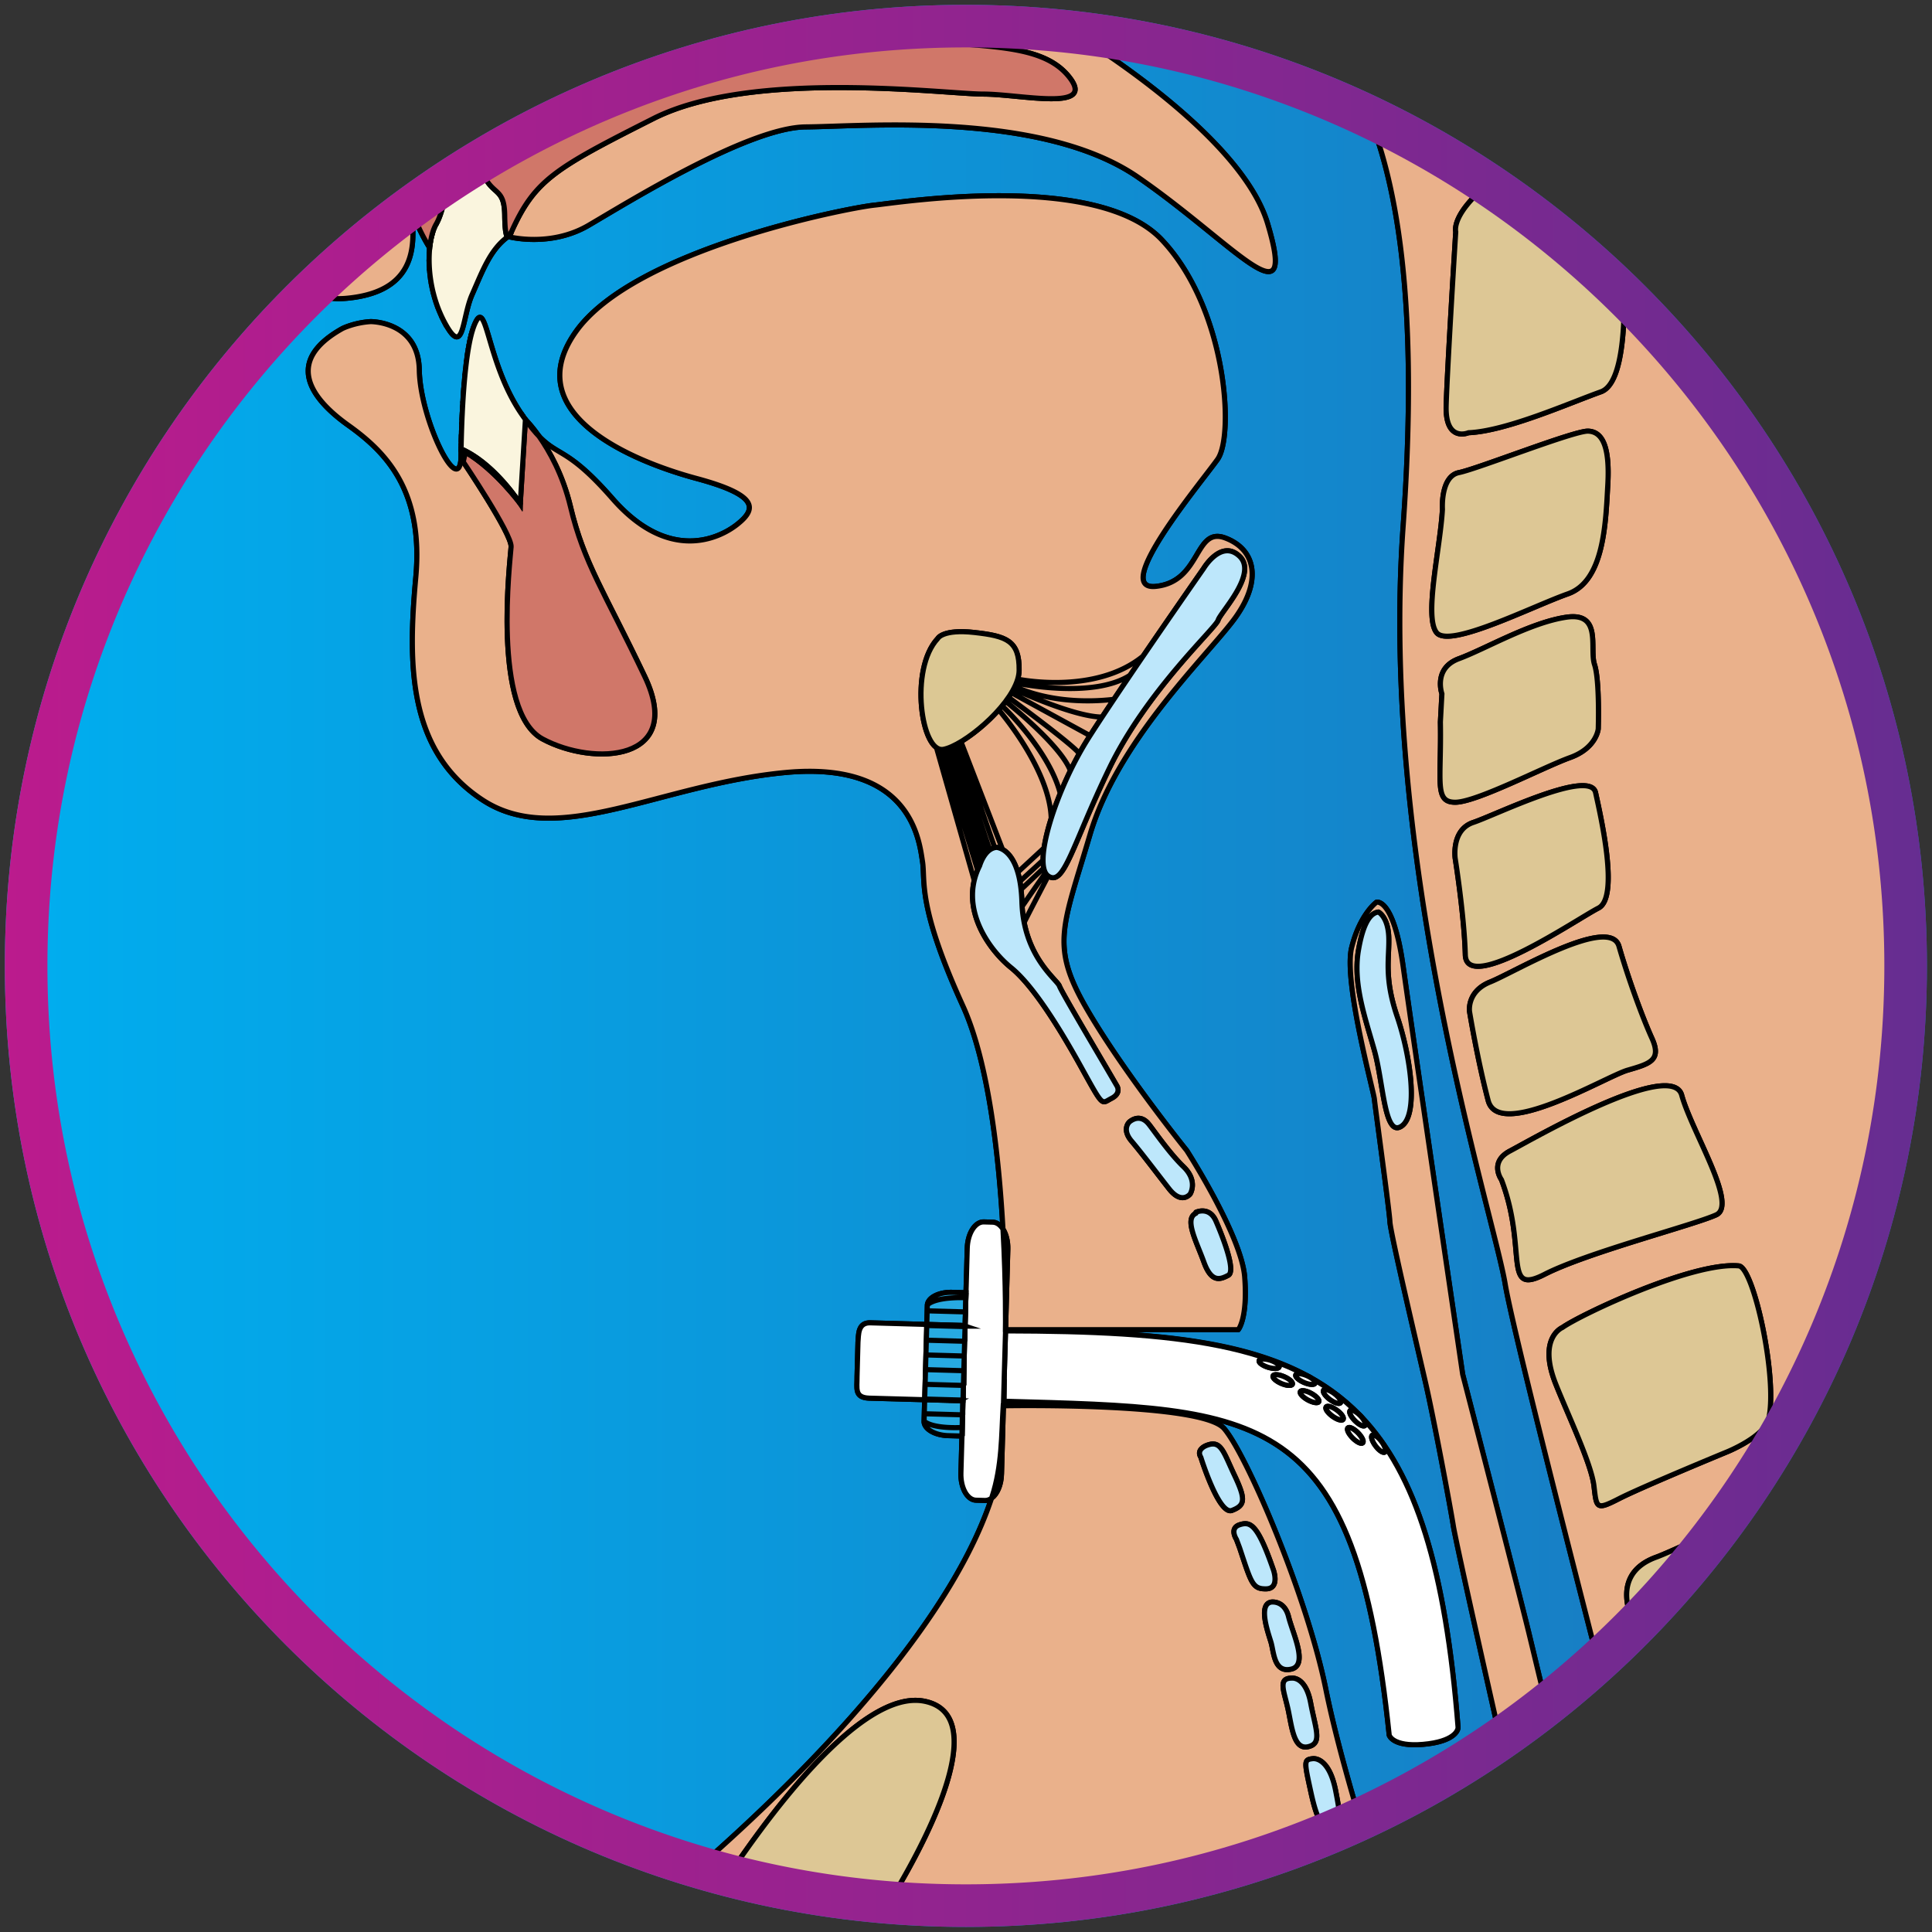 <svg xmlns="http://www.w3.org/2000/svg" width="500" height="500"><rect width="100%" height="100%" fill="#333333" stroke="none"/><defs><linearGradient id="a" gradientUnits="userSpaceOnUse" x1="2.835" y1="566.929" x2="1131.023" y2="566.929" gradientTransform="scale(.441)"><stop offset="0" style="stop-color:#00aeef;stop-opacity:1"/><stop offset="1" style="stop-color:#1c75bc;stop-opacity:1"/></linearGradient><linearGradient id="b" gradientUnits="userSpaceOnUse" x1="2.835" y1="566.929" x2="1131.023" y2="566.929" gradientTransform="scale(.441)"><stop offset="0" style="stop-color:#bb1b8d;stop-opacity:1"/><stop offset="1" style="stop-color:#662d91;stop-opacity:1"/></linearGradient></defs><path style="stroke:none;fill-rule:nonzero;fill:url(#a)" d="M498.688 249.969c0 137.363-111.356 248.719-248.72 248.719-137.363 0-248.718-111.356-248.718-248.72C1.25 112.606 112.605 1.25 249.969 1.25c137.363 0 248.719 111.355 248.719 248.719Zm0 0"/><path style="fill:none;stroke-width:3;stroke-linecap:butt;stroke-linejoin:miter;stroke:#000;stroke-opacity:1;stroke-miterlimit:10" d="M823.408 309.174c9.223-129.151-2.56-206.777-25.807-254.06C739.678 28.97 676.528 12.36 610.145 7.31c28.651 16.035 118.229 72.328 133.706 123.783 18.02 59.907-19.429 11.934-76.058-27.136-56.62-39.079-161.223-29.723-194.924-29.484-33.692.23-105.063 44.687-127.53 57.798-22.46 13.103-46.778 6.645-46.778 6.645l.027-.027c-.213.178-.443.248-.665.142-10.295 7.486-14.83 20.146-20.908 33.958-6.086 13.803-4.687 37.9-16.381 15.672a72.3 72.3 0 0 1-1.24-2.49c-.124-.247-.24-.504-.355-.752a54.877 54.877 0 0 1-.815-1.825c-.115-.257-.23-.523-.336-.789a65.142 65.142 0 0 1-.869-2.17c-.044-.124-.097-.24-.141-.355a66.195 66.195 0 0 1-.895-2.533c-.08-.24-.15-.479-.23-.718a75.62 75.62 0 0 1-.585-1.87c-.08-.265-.16-.54-.24-.814a83.808 83.808 0 0 1-.54-2.003c-.044-.186-.097-.363-.142-.54a67.986 67.986 0 0 1-.584-2.507l-.133-.638c-.124-.638-.257-1.267-.372-1.896a31.058 31.058 0 0 0-.142-.806c-.106-.62-.204-1.24-.292-1.852-.036-.212-.071-.434-.098-.638a82.208 82.208 0 0 1-.31-2.418c-.018-.169-.027-.337-.044-.505a47.574 47.574 0 0 1-.177-1.905c-.027-.257-.045-.514-.063-.77-.035-.577-.07-1.144-.097-1.702a65.279 65.279 0 0 1-.097-2.941v-.319c0-.638 0-1.276.008-1.896.01-.24.018-.478.018-.718.018-.505.036-1.01.062-1.506.009-.23.027-.46.036-.682.044-.647.088-1.276.141-1.905.01-.044.01-.088.01-.132l-.284-1.161s-9.373-14.591-11.553-28.28c.018.16.044.302.071.47l.16 1.134c2.808 19.66 8.194 52.421-36.74 56.789-13.75 1.329-22.76-2.888-28.474-10.117C70.654 266.844 5.67 409.294 5.67 566.93c0 252.288 166.459 465.692 395.536 536.381 52.802-45.271 152.611-139.207 180.678-224.089-1.205.868-2.516 1.356-3.89 1.311l-5.235-.15c-5.13-.142-9.09-7.283-8.842-15.947l.611-21.706-8.097-.23c-7.938-.221-14.273-4.013-14.14-8.478l.115-4.368-.16-.009.16.009.23-8.24-32.61-.912c-8.816-.363-6.964-5.803-7.07-12.598l.549-20.314c.407-4.164-.275-11.783 7.734-11.278l32.638.921.23-7.973-.54-.018.54.018.089-3.172c.124-4.465 6.662-7.903 14.6-7.681l8.089.23.735-26.117c.248-8.674 4.598-15.584 9.728-15.433l5.236.141c2.347.071 4.438 1.604 6.006 4.076-2.356-42.41-8.372-97.746-23.521-131.013-27.145-59.597-21.839-73.32-23.717-84.864-1.87-11.543-6.237-58.968-80.186-52.102-73.94 6.858-133.848 44.926-177.843 16.222-43.987-28.705-43.987-79.566-39.31-130.73 4.679-51.17-17.753-73.638-39.61-89.23-21.856-15.602-38.077-37.44-3.446-56.79 0 0 6.813-3.437 16.505-4.057 0 0 28.129-.31 28.59 28.394.46 28.705 23.078 74.88 24.478 51.952 0 0 .009-1.914.062-5.148 0-.106 0-.221.009-.327v-.523l.026-1.063c0-.23.01-.46.01-.7.008-.213.008-.425.017-.656l.026-1.258c0-.203.01-.407.018-.61.01-.48.018-.967.036-1.472 0-.124 0-.248.009-.372.008-.47.026-.939.035-1.426.009-.15.009-.301.018-.452l.053-1.772c0-.15.009-.31.018-.46.017-.638.035-1.285.062-1.95v-.044l.08-2.029c0-.141.008-.274.008-.407.027-.691.062-1.391.089-2.1.009-.115.009-.239.017-.354.027-.718.062-1.435.098-2.17v-.098c.035-.753.07-1.524.115-2.295 0-.124.009-.248.018-.372.035-.77.08-1.56.124-2.348 0-.07.009-.141.009-.221l.133-2.374a.716.716 0 0 0 .008-.142c.054-.806.107-1.621.16-2.436 0-.116.009-.23.018-.346.053-.824.106-1.648.168-2.472 0-.044.009-.08.009-.124.053-.815.115-1.621.177-2.436.009-.08.009-.168.018-.248.062-.815.133-1.63.195-2.454.008-.115.026-.23.035-.346.133-1.665.284-3.33.443-4.97.018-.106.027-.212.035-.319.08-.797.16-1.603.249-2.392l.026-.319c.177-1.612.363-3.207.558-4.775a4.3 4.3 0 0 0 .045-.354c.097-.762.203-1.515.3-2.25.018-.098.027-.187.045-.284.098-.727.204-1.453.31-2.162a2.88 2.88 0 0 1 .027-.124c.106-.726.221-1.435.336-2.135a5.43 5.43 0 0 0 .062-.372c.124-.691.24-1.373.364-2.038.008-.062.026-.133.035-.203.124-.638.248-1.258.372-1.86.018-.09.027-.17.044-.249.133-.629.266-1.24.4-1.834l.079-.345a71.81 71.81 0 0 1 .434-1.746.653.653 0 0 1 .035-.124 36.15 36.15 0 0 1 .426-1.559c.026-.089.053-.186.08-.275.15-.513.31-1 .469-1.48.027-.097.062-.185.089-.283.168-.478.336-.948.505-1.39 7.486-19.19 6.866 20.748 27.614 51.322.399.593.789 1.16 1.178 1.71.098.15.204.3.31.452.275.39.55.78.816 1.151.08.115.168.23.248.346.044.044 3.481 3.42 8.017 9.87 11.597 12.03 17.01 6.741 43.092 36.553 32.762 37.44 62.406 23.708 73.32 14.972 10.924-8.735 13.104-16.85-24.017-26.835-37.13-9.984-105.152-37.75-70.83-86.113 34.32-48.354 160.061-72.691 175.034-74.25 14.981-1.56 130.729-19.97 168.797 20.279 38.07 40.248 42.747 114.817 32.762 128.86-9.984 14.033-63.025 77.377-36.19 74.569 26.826-2.809 22.476-35.26 40.718-28.395 18.25 6.866 21.997 25.896 4.208 48.984-17.781 23.087-67.704 71.132-83.615 125.112-15.911 53.98-23.406 64.895-2.188 101.714 21.218 36.82 58.968 83.615 58.968 83.615s32.133 49.923 34.01 74.26c1.87 24.336-3.747 30.883-3.747 30.883H590.114l-.824 29.024 2.242-28.288c99.668.23 165.13 6.937 206.44 49.426.072.071.151.142.231.213.142.15.275.31.417.46 32.318 33.746 49.692 89.772 57.018 182.388.204 2.065-2.542 8.576-20.491 10.144-17.958 1.577-19.89-5.395-19.89-5.395-20.066-192.78-74.037-191.735-226.33-195.97l-.07 2.685c4.26-.07 116.305-1.958 129.488 13.351 13.43 15.601 48.54 97.967 59.685 152.886 5.422 26.685 14.547 59.119 22.849 86.025a560.037 560.037 0 0 0 81.913-46.317c-3.933-17.276-28.146-124.492-29.9-135.495-1.87-11.783-11.464-62.875-16.142-83.305-4.686-20.439-20.828-89.001-21.067-95.088-.23-6.077-8.656-67.393-9.125-72.07-.461-4.687-18.25-69.272-13.334-88.922 4.917-19.66 14.583-26.596 14.583-26.596s9.984-2.764 15.601 37.617c5.617 40.38 34.95 239.442 34.95 239.442s33.072 128.071 38.68 151.08c2.401 9.842 7.433 30.998 12.988 53.545a567.46 567.46 0 0 0 30.503-25.355c-24.815-96.506-53.422-209.533-57.214-232.31-6.866-41.188-73.95-247.736-59.907-444.299Zm0 0" transform="scale(.441)"/><path style="fill-rule:nonzero;fill:#eab18b;fill-opacity:1;stroke-width:3;stroke-linecap:round;stroke-linejoin:round;stroke:#000;stroke-opacity:1;stroke-miterlimit:10" d="M276.607 196.226a93.357 93.357 0 0 1 0 0ZM270.937 250.853a166.805 166.805 0 0 1 0 0ZM277.121 194.392a36.997 36.997 0 0 1 0 0ZM305.32 295.602l3.013-49.391.009.009c-.08-.115-.16-.23-.248-.346.08.115.168.23.239.337ZM270.867 252.847c.017-.647.044-1.294.062-1.958-.018.664-.045 1.31-.062 1.958ZM271.026 248.408a1440.675 1440.675 0 0 0 0 0ZM271.22 243.695c.036-.762.08-1.524.116-2.295-.044.771-.08 1.533-.115 2.295ZM274.853 204.625a107.349 107.349 0 0 1 0 0ZM270.796 255.07a1294.498 1294.498 0 0 0 0 0ZM271.123 245.963c.027-.718.062-1.435.098-2.17-.036.735-.071 1.452-.098 2.17ZM306.968 244.27a44.749 44.749 0 0 1 0 0ZM270.654 260.67a1406.373 1406.373 0 0 0 0 0ZM275.252 202.384a87.804 87.804 0 0 1 0 0ZM270.627 262.025c0-.23.01-.46.018-.7-.009.24-.009.47-.018.7Zm0 0" transform="scale(.441)"/><path style="fill-rule:nonzero;fill:#eab18b;fill-opacity:1;stroke-width:3;stroke-linecap:round;stroke-linejoin:round;stroke:#000;stroke-opacity:1;stroke-miterlimit:10" d="m590.212 776.781-.098 3.517H726.69s5.608-6.556 3.739-30.883c-1.87-24.337-34.011-74.26-34.011-74.26s-37.75-46.804-58.968-83.623c-21.21-36.811-13.723-47.726 2.188-101.706 15.911-53.98 65.834-102.025 83.615-125.112 17.79-23.088 14.042-42.126-4.2-48.992-18.25-6.858-13.891 25.585-40.726 28.394-26.835 2.808 26.206-60.527 36.19-74.57 9.985-14.033 5.307-88.602-32.762-128.85-38.06-40.257-153.816-21.847-168.797-20.288-14.973 1.568-140.705 25.896-175.026 74.259s33.692 76.129 70.822 86.113c37.13 9.985 34.941 18.1 24.026 26.835-10.923 8.736-40.558 22.459-73.32-14.981-26.082-29.803-31.504-24.514-43.092-36.545 6.007 8.558 13.936 22.52 18.445 41.382 7.93 33.196 19.65 49.374 43.518 99.456 23.867 50.073-29.954 52.881-59.907 36.74-29.945-16.151-18.95-105.303-18.481-112.79.47-7.494-28.084-49.851-28.084-49.851l1.267-5.697a59.007 59.007 0 0 0-2.534-1.4c-.053 3.243-.053 5.148-.053 5.148-1.409 22.937-24.027-23.238-24.488-51.943-.46-28.704-28.58-28.394-28.58-28.394-9.7.62-16.514 4.058-16.514 4.058-34.631 19.34-18.4 41.187 3.455 56.78 21.856 15.6 44.288 38.068 39.602 89.24-4.678 51.163-4.678 102.024 39.318 130.729 43.986 28.704 103.894-9.364 177.834-16.23 73.95-6.858 78.317 40.567 80.186 52.11 1.878 11.544-3.428 25.267 23.717 84.864 15.158 33.267 21.165 88.603 23.521 131.013 1.86 2.923 2.977 7.176 2.844 11.88Zm111.628-64.77v-.585s7.84-3.748 11.703 5.147c3.863 8.895 11.933 29.369 7.256 31.823-4.678 2.454-9.825 4.562-14.273-7.726-4.447-12.279-11.703-25.382-4.686-28.66Zm-38.955-53.706c4.678-3.624 8.425-1.87 10.88.939 2.453 2.808 11.933 16.957 20.704 25.39 8.78 8.426 3.978 16.027 3.978 16.027s-4.909 6.547-12.395-3.047c-7.495-9.586-15.911-20.82-21.998-27.978-6.086-7.14-1.169-11.331-1.169-11.331ZM550.327 374.69s2.808-5.617 21.528-3.509c18.72 2.109 26.445 4.687 26.206 22.237-.018 1.64-.319 3.35-.842 5.121.01 0 45.334 9.612 73.648-13.546-28.314 23.158-73.639 13.546-73.648 13.546-5.085 17.152-31.947 39.088-43.614 41.205-12.873 2.348-20.129-47.034-3.278-65.054Zm112.886 21.546c-21.998 14.272-66.809 4.65-66.809 4.65s44.811 9.622 66.809-4.65Zm-64.691 121.01 13.599-12.448Zm14.015-7.85-13.333 12.563Zm-15.265 2.481 15.434-14.272Zm-11.18-95.327s30.086 34.773 30.795 63.788c-.709-29.015-30.795-63.788-30.795-63.788Zm-25.87 20.758 20.616 61.484Zm18.26 63.743-20.598-62.663Zm-15.983-64.966 21.21 61.227Zm1.436-.842 24.398 63.239Zm24.141-21.023s27.35 25.435 34.127 51.411c-6.778-25.976-34.127-51.41-34.127-51.41Zm2.074-2.631s32.141 25.276 37.997 40.718c-5.856-15.442-37.997-40.718-37.997-40.718Zm1.692-2.366s38.476 28.209 41.515 33.037c-3.039-4.837-41.515-33.037-41.515-33.037Zm-37.839 30.441 21.059 67.88Zm19.704 70.99-21.741-70.892Zm-24.151-71.92 22.184 77.954Zm25.338 69.342s.549-1.949 1.745-4.199l-20.882-64.691 20.882 64.691c1.533-2.87 4.146-6.22 8.089-6.565 0 0 14.042.08 14.972 32.098.027.859.07 1.7.124 2.533l13.705-19.738-13.705 19.738c.204 3.358.62 6.494 1.205 9.436 1.409-3.092 14.113-27.314 14.113-27.314-9.356-6.458 4.217-50.454 23.876-81.338.204-.336.425-.682.647-1.027l-46.096-25.161 46.096 25.16c2.1-3.286 4.491-6.954 7.096-10.905-16.611 0-51.96-16.452-51.96-16.452s35.349 16.452 51.96 16.452c2.17-3.296 4.492-6.778 6.901-10.383-36.51 4.12-58.1-7.584-58.1-7.584s21.59 11.703 58.1 7.584c22.273-33.294 52.74-76.9 52.74-76.9s10.304-17.32 21.068-7.016c10.764 10.294-11.234 32.753-12.634 37.44-1.408 4.677-41.656 41.178-63.654 86.573-21.998 45.396-26.676 70.016-36.04 63.557 0 0-12.705 24.222-14.113 27.314 4.598 23.477 19.455 33.931 20.669 37.262 1.408 3.845 25.276 43.943 33.7 58.525 0 0 2.96 4.288-3.127 7.407-6.077 3.127-4.518 5.625-17.47-17.781-12.944-23.398-28.386-48.355-41.498-58.968-13.103-10.605-30.733-35.252-18.41-59.748Zm0 0" transform="scale(.441)"/><path style="fill-rule:nonzero;fill:#eab18b;fill-opacity:1;stroke-width:3;stroke-linecap:round;stroke-linejoin:round;stroke:#000;stroke-opacity:1;stroke-miterlimit:10" d="M270.6 263.61c0-.168.01-.345.01-.522 0 .177-.01.354-.01.523ZM270.698 258.8c.01-.487.027-.974.036-1.48-.01.506-.027.993-.036 1.48ZM270.743 256.957c.017-.47.026-.948.044-1.426-.018.478-.027.957-.044 1.426ZM275.668 200.266c.124-.62.266-1.231.399-1.825-.133.594-.275 1.205-.399 1.825ZM271.354 241.028c.044-.78.08-1.56.124-2.348-.044.789-.08 1.569-.124 2.348ZM277.68 192.63a25.389 25.389 0 0 1 0 0ZM276.147 198.096c.141-.603.283-1.188.425-1.746-.142.558-.284 1.152-.425 1.746ZM272.886 219.792a181.19 181.19 0 0 1 0 0ZM272.408 225.072a429.685 429.685 0 0 1 0 0ZM271.983 230.565c.062-.815.115-1.63.177-2.445-.062.815-.115 1.63-.177 2.445ZM273.17 217.081a181.72 181.72 0 0 1 0 0ZM274.446 207.123a76.08 76.08 0 0 1 0 0ZM274.11 209.418c.105-.727.212-1.453.318-2.162-.115.709-.213 1.435-.319 2.162ZM273.772 211.952a155.661 155.661 0 0 1 0 0ZM272.178 227.88c.07-.814.133-1.638.195-2.453-.062.815-.133 1.639-.195 2.454ZM271.637 235.943a239.421 239.421 0 0 1 0 0ZM271.806 233.161c.053-.824.115-1.648.168-2.472-.053.824-.115 1.648-.168 2.472ZM271.487 238.459a226.734 226.734 0 0 1 0 0Zm0 0" transform="scale(.441)"/><path style="fill-rule:nonzero;fill:#d07769;fill-opacity:1;stroke-width:3;stroke-linecap:round;stroke-linejoin:round;stroke:#000;stroke-opacity:1;stroke-miterlimit:10" d="M308.342 246.22c3.074 4.288 5.679 7.433 8.026 9.87-4.536-6.46-7.982-9.826-8.026-9.87Zm0 0" transform="scale(.441)"/><path style="fill-rule:nonzero;fill:#d07769;fill-opacity:1;stroke-width:3;stroke-linecap:round;stroke-linejoin:round;stroke:#000;stroke-opacity:1;stroke-miterlimit:10" d="M305.32 295.602s-14.777-20.173-32.194-30.273l-1.267 5.697s28.554 42.357 28.084 49.852c-.47 7.486-11.464 96.638 18.48 112.788 29.954 16.142 83.775 13.334 59.908-36.74-23.867-50.081-35.588-66.259-43.518-99.455-4.509-18.861-12.438-32.824-18.445-41.382-2.347-2.436-4.952-5.581-8.026-9.87l-.01-.008Zm0 0" transform="scale(.441)"/><path style="fill-rule:nonzero;fill:#eab18b;fill-opacity:1;stroke-width:3;stroke-linecap:round;stroke-linejoin:round;stroke:#000;stroke-opacity:1;stroke-miterlimit:10" d="M959.754 955.333c-12.793-27.145.939-37.44 12.173-41.497 8.08-2.915 38.467-17.276 54.892-25.099 63.876-91.119 101.37-202.082 101.37-321.808 0-160.425-67.314-305.134-175.24-407.425.816 25.125.55 65.427-13.474 70.423-18.41 6.547-55.53 23.088-77.688 24.018 0 0-13.732 5.936-13.103-15.911.62-21.839 5.617-102.025 5.617-102.025s-2.189-7.176 10.923-20.59c4.093-4.198 6.61-11.144 8.115-18.799a568.626 568.626 0 0 0-19.712-12.296c-1.966 1.187-3.694.832-3.694.832-8.93-.372-14.76-4.518-18.002-13.103a558.29 558.29 0 0 0-34.33-16.939c23.247 47.283 35.038 124.909 25.807 254.06-14.033 196.563 53.041 403.11 59.907 444.298 3.792 22.769 32.399 135.805 57.214 232.31a561.527 561.527 0 0 0 23.025-21.74c-1.249-3.039-2.507-5.971-3.8-8.709ZM843.067 371.261c-7.495-9.356 2.18-49.604 3.429-72.381 0 0-1.25-19.349 9.674-21.528 10.924-2.189 67.703-24.656 75.819-24.337 8.106.31 12.792 8.425 11.543 31.194-1.249 22.777-2.188 56.788-23.397 64.275-21.219 7.486-69.582 32.141-77.068 22.777Zm2.224 52.42.894-16.54s-5.297-14.972 9.985-20.589c15.291-5.617 41.807-21.218 63.026-24.336 21.218-3.119 13.413 18.41 16.531 27.765 3.119 9.364 2.188 37.758 2.188 37.758s-.939 11.234-16.54 16.842c-15.592 5.617-54.91 26.215-67.384 26.215-12.483-.009-8.027-12.173-8.7-47.114Zm14.627 136.657c-.63-23.398-5.927-56.47-5.927-56.47s-2.499-16.85 10.604-21.218c13.103-4.368 68.643-31.823 71.761-17.47 3.119 14.351 13.99 61.457 1.692 67.703-12.305 6.237-77.51 50.852-78.13 27.455Zm13.413 85.493c-6.237-23.717-10.924-52.111-10.924-52.111s-1.87-11.854 12.173-17.47c14.042-5.618 70.201-39.31 75.508-20.909 5.298 18.41 13.413 40.877 19.34 53.98 5.927 13.103-1.559 14.981-14.352 18.72-12.793 3.748-75.508 41.497-81.745 17.79Zm7.796 46.485s-7.486-10.304 4.997-16.85c12.482-6.557 94.848-54.282 100.775-32.763 5.936 21.529 33.072 64.275 20.279 70.202-12.793 5.927-75.818 22.148-100.775 34.941-24.957 12.793-9.675-14.352-25.276-55.53Zm54.29 179.712c-1.56-13.103-15.22-41.648-22.467-59.907-10.738-27.083 3.96-33.072 3.96-33.072 10.507-7.486 76.465-38.724 103.513-36.155 8.69.824 22.972 66.17 17.488 89.754-2.463 10.57-24.487 19.411-24.487 19.411s-49.923 20.59-63.345 27.455c-13.413 6.866-13.103 5.617-14.662-7.486Zm0 0" transform="scale(.441)"/><path style="fill-rule:nonzero;fill:#ddc795;fill-opacity:1;stroke-width:3;stroke-linecap:round;stroke-linejoin:round;stroke:#000;stroke-opacity:1;stroke-miterlimit:10" d="M849.933 85.156s1.728.355 3.694-.832a559.478 559.478 0 0 0-21.696-12.27c3.242 8.584 9.063 12.73 18.002 13.102ZM854.3 136.01s-4.996 80.185-5.616 102.024c-.63 21.847 13.103 15.911 13.103 15.911 22.157-.93 59.278-17.47 77.688-24.018 14.024-4.996 14.29-45.298 13.475-70.423a563.982 563.982 0 0 0-79.61-62.884c-1.507 7.655-4.023 14.6-8.116 18.8-13.112 13.413-10.923 20.59-10.923 20.59ZM920.135 348.484c21.209-7.487 22.148-41.498 23.397-64.266 1.25-22.778-3.437-30.893-11.543-31.203-8.116-.319-64.895 22.148-75.819 24.337-10.924 2.179-9.674 21.528-9.674 21.528-1.25 22.777-10.924 63.025-3.429 72.381 7.486 9.364 55.85-15.291 77.068-22.777ZM921.375 444.581c15.601-5.617 16.54-16.85 16.54-16.85s.93-28.386-2.188-37.75c-3.118-9.356 4.687-30.884-16.531-27.765-21.219 3.118-47.735 18.72-63.026 24.336-15.282 5.617-9.985 20.59-9.985 20.59l-.894 16.531c.673 34.95-3.783 47.114 8.7 47.114 12.474 0 51.792-20.589 67.384-26.206ZM938.048 532.883c12.297-6.246 1.427-53.352-1.692-67.704-3.118-14.352-58.658 13.103-71.76 17.47-13.104 4.369-10.605 21.22-10.605 21.22s5.298 33.071 5.927 56.469c.62 23.397 65.834-21.218 78.13-27.455ZM955.076 628.041c12.793-3.739 20.28-5.617 14.352-18.72-5.927-13.103-14.042-35.57-19.34-53.98-5.307-18.41-61.466 15.291-75.508 20.908-14.042 5.617-12.173 17.47-12.173 17.47s4.687 28.395 10.924 52.112c6.237 23.707 68.952-14.042 81.745-17.79ZM986.899 642.703c-5.927-21.52-88.301 26.206-100.775 32.762-12.483 6.556-4.997 16.85-4.997 16.85 15.601 41.188.319 68.324 25.276 55.531s87.982-29.014 100.775-34.941c12.793-5.927-14.343-48.673-20.28-70.202Zm0 0" transform="scale(.441)"/><path style="fill-rule:nonzero;fill:#eab18b;fill-opacity:1;stroke-width:3;stroke-linecap:round;stroke-linejoin:round;stroke:#000;stroke-opacity:1;stroke-miterlimit:10" d="M718.345 838.327c-13.183-15.3-125.228-13.422-129.489-13.342l-1.134 40.115c-.177 6.352-2.56 11.739-5.838 14.122-28.067 84.882-127.868 178.818-180.678 224.09a556.627 556.627 0 0 0 20.642 5.935c25.674-39.389 82.623-118.627 120.753-110.857 45.59 9.284-11.606 104.354-26.923 127.486a569.9 569.9 0 0 0 51.251 2.312c75.367 0 147.26-14.857 212.917-41.798-1.098-6.795-.124-8.062 3.172-8.753 0 0 4.306-1.781 8.257 3.916a489.11 489.11 0 0 0 9.604-4.315c-8.302-26.897-17.427-59.331-22.849-86.025-11.145-54.91-46.254-137.276-59.685-152.886Zm-13.635 16.85c-2.968-4.836 3.588-7.016 3.588-7.016 8.266-3.118 9.515 3.588 16.222 17.78 6.706 14.194 6.086 17.48-1.56 20.44-7.645 2.967-18.25-31.203-18.25-31.203Zm22.769 53.201-1.87-4.988s-4.367-6.555 1.87-8.584c6.237-2.03 10.454-.62 19.818 26.525 0 0 3.898 10.914-4.217 11.074-8.115.15-8.735-3.438-15.601-24.027Zm18.41 55.38c-1.72-5.767-7.646-21.998 0-23.557 0 0 7.805-1.4 10.303 8.585 2.49 9.984 11.694 28.394 1.56 30.724-10.145 2.348-10.145-9.975-11.863-15.752Zm9.833 38.53c-2.347-10.295-5.776-17.471 2.34-17.471 0 0 8.114-1.24 11.073 14.512 2.96 15.752 7.017 23.867-1.559 25.736-8.584 1.878-9.515-12.474-11.854-22.777Zm25.586 69.112c-4.996 1.249-8.115-1.763-12.013-19.677-3.907-17.923-4.217-19.012.93-19.632 0 0 9.515-1.879 13.573 18.72 4.057 20.589 2.498 19.34-2.49 20.589Zm0 0" transform="scale(.441)"/><path style="fill-rule:nonzero;fill:#ddc795;fill-opacity:1;stroke-width:3;stroke-linecap:round;stroke-linejoin:round;stroke:#000;stroke-opacity:1;stroke-miterlimit:10" d="M1037.911 832.648c5.484-23.583-8.797-88.93-17.488-89.763-27.048-2.56-93.006 28.678-103.513 36.164 0 0-14.698 5.99-3.96 33.072 7.247 18.26 20.908 46.804 22.467 59.907 1.56 13.103 1.25 14.352 14.662 7.486 13.422-6.866 63.345-27.455 63.345-27.455s22.024-8.841 24.487-19.41ZM959.754 955.333c1.293 2.738 2.551 5.67 3.8 8.709a564.14 564.14 0 0 0 63.265-75.305c-16.425 7.823-46.813 22.184-54.892 25.099-11.234 4.057-24.966 14.352-12.173 41.497Zm0 0" transform="scale(.441)"/><path style="fill-rule:nonzero;fill:#eab18b;fill-opacity:1;stroke-width:3;stroke-linecap:round;stroke-linejoin:round;stroke:#000;stroke-opacity:1;stroke-miterlimit:10" d="M858.358 806.504s-29.333-199.052-34.95-239.433c-5.617-40.381-15.601-37.617-15.601-37.617s-9.666 6.937-14.583 26.596c-4.917 19.65 12.873 84.235 13.333 88.913.47 4.686 8.895 65.993 9.126 72.08.239 6.077 16.38 74.64 21.067 95.078 4.678 20.439 14.273 71.53 16.142 83.305 1.754 11.012 25.967 118.228 29.9 135.495a559.829 559.829 0 0 0 27.234-19.783c-5.555-22.547-10.587-43.703-12.988-53.546-5.608-23.017-38.68-151.088-38.68-151.088Zm-35.89-145.621c-10.054 6.786-10.524-25.276-15.91-44.465-5.378-19.181-12.714-39.123-9.356-58.73 3.349-19.614 8.656-21.997 11.694-22.467 0 0 5.626 2.676 6.087 14.68.47 11.996-3.039 23.23 4.917 46.627 7.955 23.398 12.633 57.569 2.569 64.355Zm0 0" transform="scale(.441)"/><path style="fill-rule:nonzero;fill:#bde7fb;fill-opacity:1;stroke-width:3;stroke-linecap:round;stroke-linejoin:round;stroke:#000;stroke-opacity:1;stroke-miterlimit:10" d="M814.983 549.901c-.47-12.004-6.087-14.68-6.087-14.68-3.038.47-8.345 2.853-11.694 22.468-3.358 19.606 3.978 39.548 9.356 58.729 5.386 19.189 5.856 51.251 15.91 44.465 10.065-6.786 5.387-40.957-2.568-64.355-7.956-23.397-4.448-34.631-4.917-46.627ZM651.182 450.508c21.998-45.395 62.246-81.896 63.654-86.574 1.4-4.686 23.398-27.145 12.634-37.44-10.764-10.303-21.068 7.017-21.068 7.017s-30.467 43.606-52.74 76.9c-2.41 3.605-4.73 7.087-6.901 10.383a924.865 924.865 0 0 0-7.096 10.906c-.222.345-.443.69-.647 1.027-19.66 30.884-33.232 74.88-23.876 81.338 9.364 6.459 14.042-18.161 36.04-63.557ZM634.8 626.792c12.953 23.406 11.394 20.908 17.471 17.78 6.087-3.118 3.128-7.406 3.128-7.406-8.425-14.582-32.293-54.68-33.701-58.525-1.214-3.33-16.071-13.785-20.67-37.262-.008 0-.008.009-.008.017 0-.008 0-.017.009-.017a70.057 70.057 0 0 1-1.205-9.436l-.009.01.009-.01a77.038 77.038 0 0 1-.124-2.533c-.93-32.018-14.972-32.098-14.972-32.098-3.943.346-6.556 3.695-8.089 6.565-1.196 2.25-1.745 4.2-1.745 4.2-12.324 24.495 5.315 49.142 18.41 59.747 13.111 10.613 28.553 35.57 41.497 58.968Zm0 0" transform="scale(.441)"/><path style="fill-rule:nonzero;fill:#dcc894;fill-opacity:1;stroke-width:3;stroke-linecap:round;stroke-linejoin:round;stroke:#000;stroke-opacity:1;stroke-miterlimit:10" d="M553.605 439.744c11.667-2.117 38.529-24.053 43.623-41.205.514-1.772.815-3.482.833-5.12.24-17.551-7.486-20.13-26.206-22.238-18.72-2.1-21.528 3.509-21.528 3.509-16.85 18.02-9.595 67.402 3.278 65.054Zm0 0" transform="scale(.441)"/><path style="fill-rule:nonzero;fill:#bde7fb;fill-opacity:1;stroke-width:3;stroke-linecap:round;stroke-linejoin:round;stroke:#000;stroke-opacity:1;stroke-miterlimit:10" d="M686.052 697.614c7.486 9.594 12.395 3.047 12.395 3.047s4.801-7.61-3.978-16.026c-8.771-8.434-18.25-22.583-20.705-25.4-2.454-2.8-6.201-4.554-10.879-.93 0 0-4.917 4.19 1.17 11.33 6.077 7.16 14.502 18.393 21.997 27.979ZM706.526 740.68c4.448 12.278 9.595 10.17 14.273 7.716 4.678-2.454-3.393-22.928-7.256-31.823-3.863-8.895-11.703-5.147-11.703-5.147v.584c-7.017 3.278.239 16.381 4.686 28.67ZM724.52 865.942c-6.707-14.193-7.956-20.9-16.222-17.78 0 0-6.556 2.179-3.588 7.016 0 0 10.596 34.17 18.25 31.202 7.646-2.959 8.266-6.237 1.56-20.438ZM743.08 932.405c8.115-.16 4.217-11.074 4.217-11.074-9.364-27.145-13.572-28.554-19.818-26.525-6.237 2.029-1.87 8.584-1.87 8.584l1.87 4.988c6.866 20.59 7.486 24.178 15.601 24.027ZM757.742 979.51c10.144-2.33.94-20.74-1.559-30.724-2.49-9.985-10.294-8.585-10.294-8.585-7.646 1.56-1.72 17.79 0 23.557 1.718 5.777 1.718 18.1 11.853 15.752ZM769.135 999.329c-2.959-15.752-11.074-14.512-11.074-14.512-8.115 0-4.686 7.176-2.339 17.47 2.34 10.304 3.27 24.656 11.854 22.778 8.576-1.87 4.519-9.984 1.56-25.736ZM770.225 1032.09c-5.147.62-4.837 1.72-.93 19.633 3.898 17.914 7.017 20.926 12.013 19.677 4.988-1.25 6.547 0 2.49-20.59-4.058-20.598-13.573-18.72-13.573-18.72ZM783.018 1077.646c-3.296.682-4.27 1.949-3.172 8.744a538.149 538.149 0 0 0 11.43-4.838c-3.961-5.696-8.258-3.906-8.258-3.906Zm0 0" transform="scale(.441)"/><path style="fill-rule:nonzero;fill:#ddc795;fill-opacity:1;stroke-width:3;stroke-linecap:round;stroke-linejoin:round;stroke:#000;stroke-opacity:1;stroke-miterlimit:10" d="M542.601 998.39c-38.13-7.77-95.079 71.468-120.753 110.857a559.752 559.752 0 0 0 93.83 16.629c15.317-23.132 72.514-118.202 26.923-127.486Zm0 0" transform="scale(.441)"/><path style="fill-rule:nonzero;fill:#eab18b;fill-opacity:1;stroke-width:3;stroke-linecap:round;stroke-linejoin:round;stroke:#000;stroke-opacity:1;stroke-miterlimit:10" d="M439.522 20.2c42.96.026 79.345.682 93.724 2.55 43.056 5.618 77.998 1.88 94.228 22.468 16.222 20.59-28.704 9.985-50.552 9.985-21.838 0-135.406-14.973-193.435 14.352-58.038 29.324-69.741 36.04-83.544 66.924 0 0-.009.026-.018.062-.009.009-.009.017-.017.026-.018.053-.036.124-.071.204-.01.009-.01.009-.01.018-.026.08-.07.177-.114.274a.068.068 0 0 1-.018.045c-.044.115-.098.23-.15.354-.01.018-.018.027-.027.044-.053.116-.115.24-.177.364-.01.008-.01.017-.018.026-.071.124-.142.248-.213.363-.009.018-.026.036-.035.054-.15.239-.32.434-.487.575l-.027.027s24.31 6.458 46.777-6.645c22.468-13.111 93.839-57.568 127.531-57.798 33.701-.24 138.304-9.595 194.924 29.484 56.63 39.079 94.069 87.043 76.058 27.145C728.374 79.637 638.796 23.344 610.145 7.309A567.304 567.304 0 0 0 566.93 5.67c-43.827 0-86.476 5.023-127.407 14.53ZM240.505 118.228l-.159-1.134c-.027-.168-.044-.319-.07-.478v-.009Zm0 0" transform="scale(.441)"/><path style="fill-rule:nonzero;fill:#eab18b;fill-opacity:1;stroke-width:3;stroke-linecap:round;stroke-linejoin:round;stroke:#000;stroke-opacity:1;stroke-miterlimit:10" d="M203.766 175.008c44.934-4.368 39.548-37.12 36.74-56.78a607.526 607.526 0 0 0-1.073-7.14 563.72 563.72 0 0 0-64.141 53.812c5.714 7.229 14.724 11.446 28.474 10.108Zm0 0" transform="scale(.441)"/><path style="fill-rule:nonzero;fill:#faf5de;fill-opacity:1;stroke-width:3;stroke-linecap:butt;stroke-linejoin:miter;stroke:#000;stroke-opacity:1;stroke-miterlimit:10" d="M276.572 196.35c.009-.044.027-.088.035-.124-.008.036-.026.08-.035.124ZM277.033 194.667c.035-.097.053-.186.088-.275a2.49 2.49 0 0 0-.088.275ZM276.067 198.441l.08-.345-.08.345ZM307.279 244.714c.274.398.549.78.815 1.16-.266-.38-.54-.762-.815-1.16ZM277.582 192.913c.035-.098.062-.186.097-.284-.035.098-.07.186-.097.284ZM305.79 242.56c.399.594.789 1.153 1.178 1.71-.38-.557-.78-1.116-1.178-1.71Zm0 0" transform="scale(.441)"/><path style="fill:none;stroke-width:3;stroke-linecap:butt;stroke-linejoin:miter;stroke:#000;stroke-opacity:1;stroke-miterlimit:10" d="M271.22 243.792v-.097.097Zm0 0" transform="scale(.441)"/><path style="fill-rule:nonzero;fill:#faf5de;fill-opacity:1;stroke-width:3;stroke-linecap:butt;stroke-linejoin:miter;stroke:#000;stroke-opacity:1;stroke-miterlimit:10" d="M275.615 200.514ZM271.008 248.824c.01-.141.01-.274.018-.416-.009.142-.009.275-.018.416ZM270.849 253.307c.009-.15.009-.31.018-.46-.01.15-.01.31-.018.46Zm0 0" transform="scale(.441)"/><path style="fill:none;stroke-width:3;stroke-linecap:butt;stroke-linejoin:miter;stroke:#000;stroke-opacity:1;stroke-miterlimit:10" d="M270.929 250.889v-.036.036Zm0 0" transform="scale(.441)"/><path style="fill-rule:nonzero;fill:#faf5de;fill-opacity:1;stroke-width:3;stroke-linecap:butt;stroke-linejoin:miter;stroke:#000;stroke-opacity:1;stroke-miterlimit:10" d="M271.106 246.317c.009-.115.009-.239.017-.354-.008.115-.008.239-.017.354ZM271.336 241.4c.009-.124.009-.248.018-.372-.01.124-.01.248-.018.372ZM270.734 257.32c0-.115.009-.248.009-.372 0 .124-.01.257-.01.373ZM270.61 263.088c.008-.346.008-.7.017-1.063-.009.363-.009.717-.017 1.063ZM270.787 255.522c0-.15.009-.301.009-.452 0 .16-.01.301-.01.452ZM270.592 263.93c0-.107.009-.213.009-.32 0 .098-.01.222-.01.32ZM270.645 261.325c0-.221.009-.434.009-.656 0 .222-.009.435-.009.656ZM270.68 259.411c.01-.203.01-.407.018-.61-.009.203-.009.407-.018.61ZM271.478 238.68c0-.07.009-.15.009-.221 0 .07-.01.15-.01.221ZM272.373 225.427ZM271.974 230.69c0-.045.009-.09.009-.125 0 .036-.009.08-.009.124ZM272.86 220.102l.026-.31-.026.31ZM272.16 228.129c.009-.089.018-.168.018-.248 0 .08-.01.16-.018.248ZM275.208 202.587c.017-.07.026-.141.044-.212-.018.07-.027.141-.044.212ZM273.728 212.306ZM274.074 209.693c.008-.089.026-.178.035-.275-.009.097-.027.186-.035.275ZM273.135 217.4c.008-.106.017-.212.035-.319-.018.107-.027.213-.035.32ZM271.788 233.507c0-.116.009-.23.018-.346-.01.115-.018.23-.018.346ZM274.791 204.997c.018-.124.036-.248.062-.372-.026.124-.044.248-.062.372ZM274.428 207.256c0-.044.009-.088.018-.133-.01.045-.01.089-.018.133ZM271.628 236.085c0-.045 0-.089.01-.142-.01.053-.01.097-.01.142Zm0 0" transform="scale(.441)"/><path style="fill-rule:nonzero;fill:#faf5de;fill-opacity:1;stroke-width:3;stroke-linecap:butt;stroke-linejoin:miter;stroke:#000;stroke-opacity:1;stroke-miterlimit:10" d="M273.267 264.71c18.49 9.497 32.054 30.892 32.054 30.892l3.012-49.391c-.071-.106-.16-.23-.24-.337-.265-.38-.54-.762-.814-1.16a44.749 44.749 0 0 0-.31-.443c-.39-.558-.771-1.117-1.179-1.71-20.748-30.583-20.12-70.512-27.606-51.323-.177.443-.345.913-.505 1.391-.035.098-.062.186-.097.284-.16.47-.31.966-.46 1.48a4.856 4.856 0 0 1-.09.274 93.357 93.357 0 0 0-.425 1.56c-.008.035-.026.079-.035.123-.142.558-.284 1.152-.425 1.746l-.08.345c-.133.594-.275 1.205-.399 1.825a87.804 87.804 0 0 0-.416 2.117c-.018.063-.027.133-.044.204-.124.665-.24 1.347-.355 2.038-.026.124-.044.248-.062.372-.124.7-.239 1.409-.345 2.126-.01.045-.01.089-.018.133a615.39 615.39 0 0 0-.319 2.162c-.009.097-.027.186-.035.275-.107.744-.204 1.497-.302 2.259-.017.115-.035.239-.044.354-.195 1.56-.38 3.154-.558 4.775-.009.107-.027.204-.035.32a181.19 181.19 0 0 0-.249 2.391l-.026.31c-.16 1.648-.31 3.305-.452 4.97l-.027.355c-.07.815-.132 1.639-.194 2.454-.01.08-.018.16-.018.239l-.186 2.445c0 .036 0 .08-.009.124-.053.824-.115 1.648-.168 2.472 0 .115-.01.23-.018.346-.053.815-.106 1.63-.15 2.436 0 .053-.01.097-.01.142l-.132 2.374c-.01.07-.01.15-.018.221-.044.789-.08 1.569-.124 2.348 0 .124-.01.248-.018.372l-.106 2.295c-.01.035-.01.062-.01.097-.035.736-.061 1.453-.097 2.17 0 .116-.008.24-.017.355l-.08 2.091c-.009.142-.009.275-.018.416-.026.683-.053 1.365-.07 2.03v.035c-.027.664-.054 1.31-.071 1.958-.01.15-.01.31-.018.46l-.053 1.763c0 .16-.01.301-.01.461-.017.478-.026.957-.043 1.426 0 .115-.01.248-.01.364-.008.505-.026.992-.035 1.48-.009.203-.009.407-.018.61l-.026 1.258c0 .222-.009.443-.009.656-.009.24-.009.47-.018.7-.009.363-.009.717-.017 1.063 0 .177-.01.354-.01.523 0 .106 0 .212-.008.319.86.443 1.7.912 2.543 1.4Zm0 0" transform="scale(.441)"/><path style="fill-rule:nonzero;fill:#faf5de;fill-opacity:1;stroke-width:3;stroke-linecap:butt;stroke-linejoin:miter;stroke:#000;stroke-opacity:1;stroke-miterlimit:10" d="M305.32 295.602s-13.563-21.395-32.053-30.893l-.141.62c17.417 10.1 32.195 30.273 32.195 30.273ZM251.925 148.784c.018-.23.027-.46.036-.682-.01.222-.018.452-.036.682ZM251.854 151.008c0-.24.01-.478.018-.718-.009.24-.018.479-.018.718ZM252.094 158.636c-.027-.257-.045-.514-.063-.77.018.256.036.513.063.77Zm0 0" transform="scale(.441)"/><path style="fill:none;stroke-width:3;stroke-linecap:butt;stroke-linejoin:miter;stroke:#000;stroke-opacity:1;stroke-miterlimit:10" d="M251.837 153.223v-.319.319Zm0 0" transform="scale(.441)"/><path style="fill-rule:nonzero;fill:#faf5de;fill-opacity:1;stroke-width:3;stroke-linecap:butt;stroke-linejoin:miter;stroke:#000;stroke-opacity:1;stroke-miterlimit:10" d="M251.934 156.164c-.009-.23-.027-.452-.035-.682.008.23.026.452.035.682ZM255.168 175.159c-.08-.266-.16-.54-.23-.815.07.274.15.54.23.815ZM259.394 186.17c-.124-.247-.24-.504-.355-.752.115.248.23.505.355.753ZM255.983 177.746c-.08-.24-.15-.479-.23-.718.08.24.15.478.23.718ZM257.02 180.634c-.045-.124-.098-.24-.142-.355.044.116.097.23.141.355ZM258.224 183.593ZM252.723 164.093c-.036-.212-.071-.425-.098-.629.027.204.062.417.098.63ZM252.315 161.037c-.018-.16-.027-.328-.044-.496.017.168.026.328.044.496ZM253.166 166.76c-.054-.266-.098-.54-.151-.806.053.274.097.54.15.806ZM254.388 172.341c-.044-.186-.097-.363-.142-.54.045.177.098.354.142.54ZM253.662 169.294l-.133-.638.133.638ZM253.148 139.34c-.027.098-.045.186-.071.284.026-.098.044-.186.07-.284ZM252.421 143.442ZM252.111 146.065c0 .044 0 .088-.009.132.01-.053.01-.106.018-.16 0 .01 0 .019-.009.028ZM252.723 141.458c-.027.15-.045.31-.071.47.026-.16.044-.32.07-.47Zm0 0" transform="scale(.441)"/><path style="fill-rule:nonzero;fill:#faf5de;fill-opacity:1;stroke-width:3;stroke-linecap:butt;stroke-linejoin:miter;stroke:#000;stroke-opacity:1;stroke-miterlimit:10" d="M296.195 126.414c-.23-20.358-10.294-7.858-16.372-36.456a55.805 55.805 0 0 0-1.196-4.669 567.869 567.869 0 0 0-13.687 8.47c-.798 2.525-1.267 4.456-1.267 4.81 0 1.64-2.34 23.868-7.726 32.993-.203.354-.407.735-.602 1.134-.053.115-.106.239-.168.354-.142.319-.293.656-.435 1.001l-.132.337c-.178.46-.355.939-.514 1.435-.027.089-.062.186-.089.275-.133.425-.266.868-.39 1.32-.044.16-.08.31-.124.47-.124.469-.239.956-.345 1.452-.027.098-.045.186-.071.284a50.966 50.966 0 0 0-.434 2.303c-.08.496-.16 1.001-.222 1.515l-.08.567c-.088.665-.159 1.338-.23 2.029 0 .053 0 .106-.009.16-.053.628-.106 1.257-.141 1.904-.018.222-.027.452-.036.682-.026.496-.044 1.001-.062 1.506-.009.24-.009.479-.018.718-.008.62-.017 1.258-.008 1.896v.319c.008.744.026 1.497.062 2.259l.026.682c.036.558.062 1.125.106 1.701l.054.771c.053.629.115 1.267.177 1.905l.053.496c.089.806.195 1.612.31 2.427.027.204.062.417.089.63.097.62.195 1.24.3 1.86.045.266.098.54.143.806.115.629.239 1.258.372 1.896l.133.638c.177.833.372 1.665.584 2.507.045.177.098.354.142.54.168.665.354 1.338.54 2.003l.24.815c.186.62.38 1.24.576 1.869l.239.718c.283.841.576 1.692.895 2.533.044.116.097.23.141.355.275.726.558 1.444.86 2.17.115.266.23.532.345.789.257.611.532 1.214.806 1.825.124.248.24.505.355.753.398.833.806 1.665 1.24 2.49 11.703 22.228 10.304-1.87 16.381-15.682 6.086-13.803 10.622-26.463 20.917-33.949-.824-.407-1.621-3.313-1.728-12.616Zm0 0" transform="scale(.441)"/><path style="fill-rule:nonzero;fill:#faf5de;fill-opacity:1;stroke-width:3;stroke-linecap:butt;stroke-linejoin:miter;stroke:#000;stroke-opacity:1;stroke-miterlimit:10" d="M255.345 132.696c-.053.115-.106.239-.16.354.054-.115.107-.24.16-.354ZM253.617 137.418c-.035.16-.08.31-.124.47.045-.16.089-.31.124-.47ZM254.096 135.823c-.027.089-.053.186-.08.275.027-.089.053-.186.08-.275ZM254.751 134.051Zm0 0" transform="scale(.441)"/><path style="fill-rule:nonzero;fill:#d07769;fill-opacity:1;stroke-width:3;stroke-linecap:round;stroke-linejoin:round;stroke:#000;stroke-opacity:1;stroke-miterlimit:10" d="M252.652 141.927a38.788 38.788 0 0 0 0 0ZM253.077 139.624a75.397 75.397 0 0 0 0 0ZM252.342 144.01a67.727 67.727 0 0 0 0 0ZM254.61 134.388a38.184 38.184 0 0 0 0 0ZM253.493 137.887c-.115.47-.239.957-.345 1.453.106-.496.23-.983.345-1.453ZM255.185 133.05a21.22 21.22 0 0 0 0 0ZM255.947 131.562a19.211 19.211 0 0 0 0 0ZM254.016 136.098c-.142.425-.266.868-.399 1.32.133-.452.257-.895.399-1.32Zm0 0" transform="scale(.441)"/><path style="fill-rule:nonzero;fill:#d07769;fill-opacity:1;stroke-width:3;stroke-linecap:round;stroke-linejoin:round;stroke:#000;stroke-opacity:1;stroke-miterlimit:10" d="M252.342 144.01c.026-.196.053-.382.08-.568.07-.514.141-1.019.23-1.515.026-.16.044-.319.08-.47.106-.628.22-1.24.354-1.833.017-.098.035-.186.062-.284.106-.496.23-.983.354-1.453.036-.16.08-.31.124-.47.124-.451.248-.894.39-1.32.027-.088.053-.185.08-.274.168-.496.336-.974.514-1.435.044-.115.097-.222.141-.337.142-.345.284-.682.434-1 .054-.116.107-.24.169-.355.195-.399.39-.78.602-1.134 5.378-9.125 7.717-31.354 7.717-32.993 0-.354.47-2.285 1.267-4.81a563.15 563.15 0 0 0-25.507 17.329c.275 1.71.55 3.535.842 5.528 2.18 13.697 11.562 28.288 11.562 28.288l.283 1.16v-.026c.062-.691.142-1.364.222-2.029ZM299.075 138.313c.009-.018.026-.036.035-.054.071-.115.15-.239.213-.363.009-.009.009-.018.018-.026.062-.124.124-.248.186-.364 0-.017.008-.026.017-.044.053-.124.107-.24.15-.354a.068.068 0 0 0 .019-.045c.044-.097.088-.195.115-.274 0-.01.009-.01.009-.018.035-.08.053-.15.08-.204 0-.009.008-.017.008-.026.01-.027.018-.062.018-.062 13.803-30.884 25.506-37.6 83.544-66.924C441.516 40.23 555.084 55.203 576.93 55.203c21.839 0 66.765 10.604 50.543-9.985-16.23-20.589-51.172-16.85-94.228-22.467-14.379-1.87-50.764-2.525-93.724-2.552C381.99 33.55 327.86 55.752 278.627 85.29c.408 1.32.807 2.862 1.196 4.67 6.078 28.588 16.142 16.097 16.372 36.455.107 9.303.904 12.209 1.728 12.616.222.106.452.036.665-.142.168-.141.336-.345.487-.575Zm0 0" transform="scale(.441)"/><path style="fill-rule:nonzero;fill:#d07769;fill-opacity:1;stroke-width:3;stroke-linecap:round;stroke-linejoin:round;stroke:#000;stroke-opacity:1;stroke-miterlimit:10" d="M299.518 137.506c-.053.116-.115.24-.177.364.062-.124.124-.248.177-.364ZM239.433 111.088a580.7 580.7 0 0 1 1.072 7.14l-.23-1.62v.008a634.88 634.88 0 0 0-.842-5.528ZM299.323 137.896c-.062.124-.142.248-.213.363.071-.115.15-.239.213-.363ZM299.908 136.567c-.018.053-.045.124-.071.204.035-.08.053-.15.07-.204ZM299.828 136.789a3.107 3.107 0 0 1 0 0ZM299.695 137.108c-.044.115-.098.23-.15.354.052-.124.106-.24.15-.354ZM299.943 136.479s-.009.035-.018.062a.935.935 0 0 1 .018-.062ZM299.075 138.313c-.15.23-.32.434-.487.575.168-.141.336-.336.487-.575Zm0 0" transform="scale(.441)"/><path style="fill-rule:nonzero;fill:#fff;fill-opacity:1;stroke-width:3;stroke-linecap:round;stroke-linejoin:round;stroke:#000;stroke-opacity:1;stroke-miterlimit:10" d="M815.257 1018.27s1.932 6.963 19.89 5.395c17.949-1.568 20.695-8.08 20.491-10.144-7.326-92.616-24.7-148.642-57.019-182.396 2.118 2.303 3.199 4.677 2.41 5.466-.85.841-3.481-.452-5.891-2.88-2.41-2.436-3.677-5.085-2.826-5.918.815-.815 3.313.381 5.652 2.667-41.303-42.49-108.182-49.205-207.85-49.426l-.824 28.279v12.996c152.293 4.235 205.9 3.172 225.967 195.961Zm-9.993-176c.957-.71 3.393.921 5.449 3.659 2.046 2.728 2.94 5.528 1.993 6.245-.948.718-3.393-.921-5.44-3.659-2.055-2.728-2.95-5.528-2.002-6.245Zm-14.202-4.35c.851-.842 3.482.452 5.892 2.879 2.4 2.427 3.668 5.085 2.826 5.918-.85.842-3.482-.452-5.891-2.88-2.41-2.436-3.668-5.085-2.827-5.917Zm-2.888-4.846c-.7.956-3.508.106-6.272-1.905-2.764-2.02-4.43-4.439-3.73-5.396.7-.965 3.508-.106 6.272 1.905 2.765 2.02 4.43 4.43 3.73 5.396Zm-11.437-17.25c.709-.956 3.508-.062 6.246 1.967 2.746 2.047 4.394 4.483 3.685 5.431-.709.957-3.508.07-6.255-1.967-2.737-2.037-4.394-4.474-3.676-5.43Zm-2.8 6.787c-.576 1.045-3.464.558-6.467-1.09-2.995-1.648-4.952-3.827-4.377-4.873.567-1.045 3.464-.549 6.459 1.09 2.994 1.648 4.961 3.836 4.385 4.873ZM760.4 806.832c.479-1.09 3.402-.868 6.538.487 3.137 1.365 5.298 3.358 4.82 4.448-.47 1.09-3.402.877-6.538-.487-3.137-1.365-5.298-3.35-4.82-4.448Zm-1.967 5.51c-.478 1.1-3.402.878-6.538-.478-3.136-1.364-5.298-3.357-4.828-4.447.478-1.09 3.402-.877 6.538.487 3.136 1.364 5.298 3.349 4.828 4.439Zm-19.552-13.89c.354-1.135 3.295-1.223 6.556-.187 3.26 1.028 5.617 2.782 5.253 3.916-.354 1.134-3.295 1.223-6.547.195-3.269-1.028-5.625-2.782-5.262-3.925ZM511.24 776.312c-8.01-.505-7.319 7.105-7.735 11.269l-.55 20.323c.107 6.795-1.745 12.235 7.08 12.59l32.61.92.497-17.647.239-8.62.487-17.267.018-.647Zm0 0" transform="scale(.441)"/><path style="fill-rule:nonzero;fill:#fff;fill-opacity:1;stroke-width:3;stroke-linecap:butt;stroke-linejoin:miter;stroke:#000;stroke-opacity:1;stroke-miterlimit:10" d="M590.026 780.298h.088l.098-3.517 1.222-43.597c.133-4.704-.983-8.957-2.844-11.89 1.86 33.551 1.436 59.004 1.436 59.004ZM587.722 865.1l1.134-40.115h-.142c-1.054 17.045-.567 35.048-6.591 53.528-.08.24-.16.47-.24.71 3.279-2.384 5.662-7.77 5.84-14.123ZM588.927 822.3l.363-12.978-1.019 12.96c.213.01.434.01.656.019ZM565.122 821.68c.044-.017.097-.026.142-.044h-.142Zm0 0" transform="scale(.441)"/><path style="fill-rule:nonzero;fill:#fff;fill-opacity:1;stroke-width:3;stroke-linecap:butt;stroke-linejoin:miter;stroke:#000;stroke-opacity:1;stroke-miterlimit:10" d="M590.026 780.298s.425-25.453-1.436-58.994c-1.568-2.472-3.659-4.005-5.998-4.076l-5.235-.141c-5.13-.15-9.489 6.76-9.728 15.433l-.735 26.117-.55 19.597-.008.275-.249 8.62-.726 25.887-.24 8.62v.044l-.247 8.603-.346 12.447-.611 21.706c-.248 8.664 3.712 15.805 8.842 15.947l5.235.15c1.374.036 2.685-.443 3.89-1.31l.239-.719c6.024-18.471 5.537-36.482 6.591-53.519h.142l.071-2.684.363-12.988.824-29.015Zm0 0" transform="scale(.441)"/><path style="fill-rule:nonzero;fill:#27aae1;fill-opacity:1;stroke-width:3;stroke-linecap:butt;stroke-linejoin:miter;stroke:#000;stroke-opacity:1;stroke-miterlimit:10" d="m566.336 778.234.558-19.597-8.098-.23c-7.938-.23-14.476 3.216-14.6 7.68l-.089 3.173 22.184.62-22.184-.62-.221 7.964 19.995.567c.851.027 1.675.186 2.455.443Zm-21.972-12.642c5.697-4.882 22.335-4.005 21.848-4.04.487.035-16.151-.842-21.848 4.04ZM565.113 821.68a8.548 8.548 0 0 1-2.436.302l-20.031-.567-.23 8.239 22.458.629ZM542.415 829.654l-.124 4.368c5.785 4.792 22.397 3.65 21.91 3.694.487-.044-16.125 1.098-21.91-3.694-.133 4.465 6.202 8.256 14.14 8.478l8.097.23.346-12.447Zm0 0" transform="scale(.441)"/><path style="fill-rule:nonzero;fill:#27aae1;fill-opacity:1;stroke-width:3;stroke-linecap:butt;stroke-linejoin:miter;stroke:#000;stroke-opacity:1;stroke-miterlimit:10" d="m566.336 778.509.008-.275a8.826 8.826 0 0 0-2.463-.443l-19.995-.558-.018.647Zm0 0" transform="scale(.441)"/><path style="fill:none;stroke-width:3;stroke-linecap:butt;stroke-linejoin:miter;stroke:#000;stroke-opacity:1;stroke-miterlimit:10" d="M564.998 821.68v8.603ZM564.705 830.283v12.456Zm0 0" transform="scale(.441)"/><path style="fill-rule:nonzero;fill:#27aae1;fill-opacity:1;stroke-width:3;stroke-linecap:butt;stroke-linejoin:miter;stroke:#000;stroke-opacity:1;stroke-miterlimit:10" d="m556.81 768.433 19.613-.002v.01Zm0 0" transform="scale(-.441) rotate(-88.39 -790.35 582.77)"/><path style="fill:none;stroke-width:3;stroke-linecap:butt;stroke-linejoin:miter;stroke:#000;stroke-opacity:1;stroke-miterlimit:10" d="M566.336 778.234v.275ZM565.724 787.12v25.905ZM565.237 813.016v8.62ZM566.212 778.509v8.62ZM565.122 821.636v.044Zm0 0" transform="scale(.441)"/><path style="fill-rule:nonzero;fill:#fff;fill-opacity:1;stroke-width:3;stroke-linecap:round;stroke-linejoin:round;stroke:#000;stroke-opacity:1;stroke-miterlimit:10" d="M747.067 807.417c-.47 1.09 1.692 3.083 4.828 4.447 3.136 1.356 6.06 1.577 6.538.479.47-1.09-1.692-3.075-4.828-4.439-3.136-1.364-6.06-1.577-6.538-.487ZM765.22 811.28c3.136 1.364 6.068 1.577 6.538.487.478-1.09-1.683-3.083-4.82-4.448-3.136-1.355-6.06-1.577-6.538-.487-.478 1.099 1.683 3.083 4.82 4.448ZM744.143 802.376c3.252 1.028 6.193.939 6.547-.195.364-1.134-1.993-2.888-5.253-3.916s-6.202-.948-6.556.186c-.363 1.143 1.993 2.897 5.262 3.925ZM763.093 816.648c-.575 1.046 1.391 3.225 4.377 4.873 3.003 1.648 5.891 2.135 6.467 1.09.576-1.037-1.39-3.225-4.385-4.873-2.995-1.639-5.892-2.135-6.459-1.09ZM780.413 821.255c2.747 2.038 5.546 2.924 6.255 1.967.709-.948-.939-3.384-3.685-5.43-2.738-2.03-5.537-2.924-6.246-1.968-.718.957.939 3.394 3.676 5.431ZM798.203 830.673c-.08-.08-.16-.142-.23-.213.212.222.425.443.647.665-.142-.151-.266-.302-.417-.452Zm0 0" transform="scale(.441)"/><path style="fill-rule:nonzero;fill:#fff;fill-opacity:1;stroke-width:3;stroke-linecap:round;stroke-linejoin:round;stroke:#000;stroke-opacity:1;stroke-miterlimit:10" d="M792.312 827.793c-.85.833.416 3.482 2.826 5.918 2.41 2.428 5.04 3.721 5.891 2.88.789-.789-.292-3.163-2.41-5.466-.221-.222-.434-.443-.646-.665-2.348-2.286-4.846-3.482-5.661-2.667Zm0 0" transform="scale(.441)"/><path style="fill-rule:nonzero;fill:#fff;fill-opacity:1;stroke-width:3;stroke-linecap:round;stroke-linejoin:round;stroke:#000;stroke-opacity:1;stroke-miterlimit:10" d="M801.609 842.317c.007-1.19-2.767-2.154-6.187-2.15-3.42-.008-6.191.963-6.192 2.147 0 1.197 2.773 2.16 6.193 2.157 3.415.002 6.192-.963 6.186-2.154Zm0 0" transform="rotate(45.276 350.728 371.416) scale(.441)"/><path style="fill-rule:nonzero;fill:#fff;fill-opacity:1;stroke-width:3;stroke-linecap:round;stroke-linejoin:round;stroke:#000;stroke-opacity:1;stroke-miterlimit:10" d="M812.706 852.174c.948-.717.053-3.517-1.993-6.245-2.056-2.73-4.492-4.368-5.449-3.66-.948.718-.053 3.518 2.002 6.255 2.047 2.729 4.492 4.368 5.44 3.65Zm0 0" transform="scale(.441)"/><path style="fill-rule:nonzero;fill:#fff;fill-opacity:1;stroke-width:3;stroke-linecap:round;stroke-linejoin:round;stroke:#000;stroke-opacity:1;stroke-miterlimit:10" d="M785.33 829.42c0-3.41-.962-6.186-2.16-6.189-1.192.004-2.152 2.777-2.159 6.193.005 3.419.973 6.188 2.159 6.19 1.192-.004 2.157-2.77 2.16-6.193Zm0 0" transform="rotate(-53.88 345.319 365.71) scale(.441)"/><path style="fill-rule:nonzero;fill:#27aae1;fill-opacity:1;stroke-width:3;stroke-linecap:butt;stroke-linejoin:miter;stroke:#000;stroke-opacity:1;stroke-miterlimit:10" d="m565.113 821.68.009-.044-22.14-.62 22.14.62.239-8.611-22.45-.638 22.45.638.726-25.896-22.387-.63 22.387.63.249-8.62-22.468-.63-.487 17.268 22.122.62-22.122-.62-.24 8.62 22.424.629-22.423-.63-.496 17.649 20.03.567a8.548 8.548 0 0 0 2.437-.302Zm0 0" transform="scale(.441)"/><path style="stroke:none;fill-rule:nonzero;fill:url(#b)" d="M249.969 12.273c32.094 0 63.222 6.282 92.52 18.676a237.64 237.64 0 0 1 40.37 21.91 239.82 239.82 0 0 1 35.188 29.032 239.82 239.82 0 0 1 29.031 35.187 237.64 237.64 0 0 1 21.91 40.371c12.395 29.297 18.676 60.426 18.676 92.52 0 32.094-6.281 63.222-18.676 92.52a237.64 237.64 0 0 1-21.91 40.37 239.82 239.82 0 0 1-29.031 35.188 239.82 239.82 0 0 1-35.188 29.031 237.64 237.64 0 0 1-40.37 21.91c-29.298 12.395-60.426 18.676-92.52 18.676-32.094 0-63.223-6.281-92.52-18.676a237.64 237.64 0 0 1-40.37-21.91 239.82 239.82 0 0 1-35.188-29.031 239.82 239.82 0 0 1-29.032-35.188 237.914 237.914 0 0 1-21.91-40.37c-12.394-29.298-18.676-60.426-18.676-92.52 0-32.094 6.282-63.223 18.676-92.52a237.914 237.914 0 0 1 21.91-40.37A239.82 239.82 0 0 1 81.891 81.89a239.82 239.82 0 0 1 35.187-29.032 237.934 237.934 0 0 1 40.371-21.914c29.297-12.39 60.426-18.672 92.52-18.672m0-11.023C112.605 1.25 1.25 112.605 1.25 249.969c0 137.363 111.355 248.719 248.719 248.719 137.363 0 248.719-111.356 248.719-248.72 0-137.363-111.356-248.718-248.72-248.718Zm0 0"/></svg>